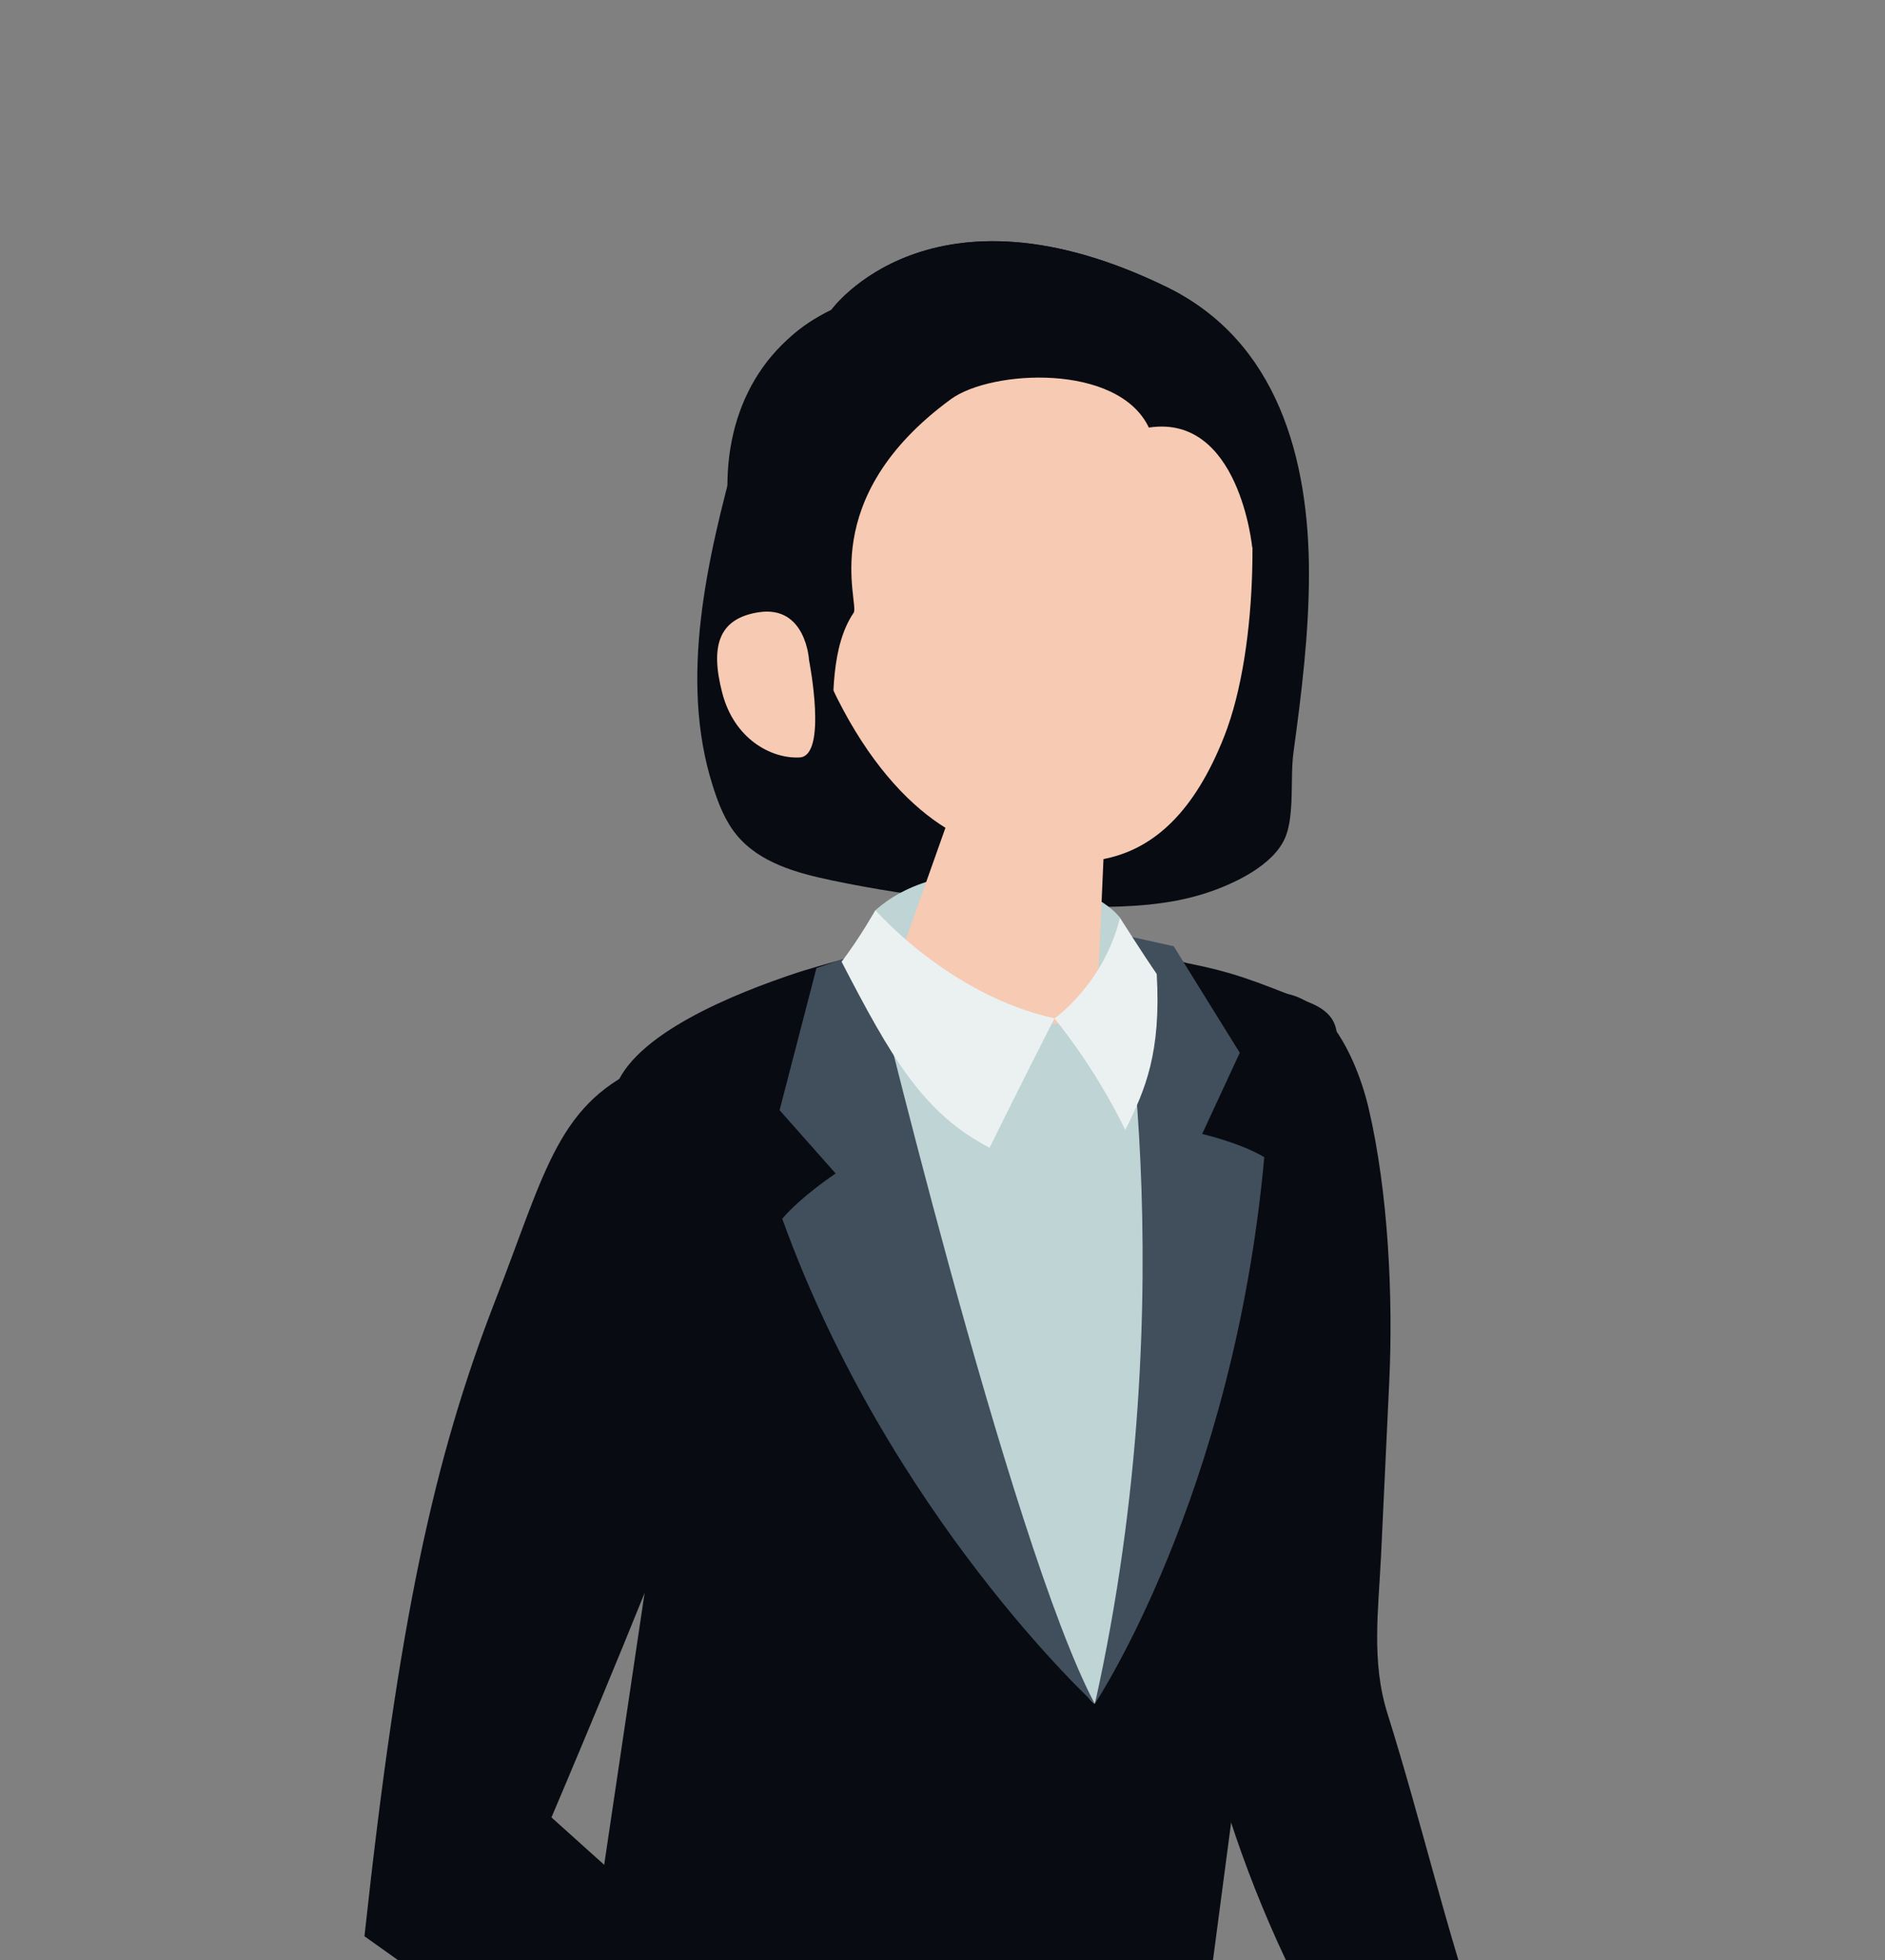 <?xml version="1.0" encoding="UTF-8"?><svg id="_レイヤー_2" xmlns="http://www.w3.org/2000/svg" width="227" height="236" xmlns:xlink="http://www.w3.org/1999/xlink" viewBox="0 0 227 236"><rect x="0" y="0" width="227" height="236" fill="#808080" stroke="none"/><defs><style>.cls-1{clip-path:url(#clippath);}.cls-2{fill:none;}.cls-2,.cls-3,.cls-4,.cls-5,.cls-6,.cls-7,.cls-8{stroke-width:0px;}.cls-3{fill:#f6cab3;}.cls-4{fill:#414e5c;}.cls-5{fill:#f9c3c0;}.cls-6{fill:#bfd4d5;}.cls-7{fill:#ebf1f1;}.cls-8{fill:#080b11;}</style><clipPath id="clippath"><rect class="cls-2" x="0" y="0" width="227" height="236"/></clipPath></defs><g id="_デザイン"><g class="cls-1"><path class="cls-8" d="M155.58,93.86c.02-1.18.05-2.32.19-3.31.97-7.11,1.86-14.28,1.86-21.47.01-13.75-3.74-27.98-17.05-34.48-28.51-13.94-40.47,2.71-40.47,2.71-7.98,3.89-9.26,9.2-11.41,17.05-3.51,12.82-6.97,27.39-2.87,40.25.67,2.12,1.48,4.24,2.9,5.95,2.73,3.31,7.19,4.55,11.39,5.43,10.31,2.16,20.85,3.24,31.39,3.22,4.59-.01,9.23-.24,13.6-1.64,3.29-1.05,8.26-3.32,9.68-6.77.76-1.85.75-4.48.79-6.93Z"/><path class="cls-8" d="M182.88,256.92c-.93-3.85-2.95-7.81-4.27-11.63-4.45-12.85-7.45-26.02-11.53-38.99-1.96-6.22-1.08-12.51-.77-18.96.33-7,.66-14,.99-20.99.48-10.21-.12-22.83-2.49-32.94-1.58-6.75-7.33-20.25-18.67-10.38-14.34,12.47-7.13,38.12-5.13,59.76,1.11,11.92,2.89,22.5,6.36,33.86,3.55,11.61,8.57,22.76,14.92,33.1,2.58,4.2,2.87,8.23,5.69,12.44.41.61.84,1.24,1.5,1.56.8.39,1.75.23,2.61.05,2.97-.64,5.88-1.54,8.69-2.7.83-.34,1.71-.76,2.11-1.57.39-.8.19-1.75-.02-2.61Z"/><path class="cls-5" d="M139.35,115.34c-22.45-3.44-45.91.19-47.64,5.06-3.3,9.28,12.83,11.41,20.07,12.98,12.09,2.62,32.44.87,34.54-14.4.42-3.07-6.96-3.63-6.96-3.63Z"/><path class="cls-8" d="M142.78,115.92c5.94,1.19,8.03,2.09,14.81,4.75,5.34,2.1,3.14,5.88,1.93,11.69-1.12,5.36-1.41,13.35-1.41,13.35,0,0,1.39,4.91,2.93,9.64,2.96,9.13,4.04,15.16,0,23.86-1.99,4.3-9.63,16.33-9.63,16.33l-7.95,60.27s-.73,4.17-30.03,2.49c-29.3-1.67-42.2-23.49-42.2-23.49l6.4-43.05s-8.82-43.14-3.63-60.46c2.03-6.76,14.64-11.76,22.1-14.22,0,0,14.17-4.61,24.63-4.71,9.32-.08,22.07,3.54,22.07,3.54Z"/><path class="cls-8" d="M78.15,128.11c-10.97,4.51-12.36,12.7-18.45,28.33-7.45,19.12-11.68,38.57-15.81,76.69,9.99,7.18,60.06,42.27,60.06,42.27,0,0,2.88-1.48,6.2-5.67,3.16-4,4-7.99,4-7.99l-47.74-42.92s11.2-26.33,15.19-37.23c5.77-15.76,12.85-35.59,11.95-44.65-.82-8.17-7.79-11.95-15.38-8.83Z"/><path class="cls-6" d="M134.88,110.5c-3.96-5.05-20.72-8.68-29.45-.91-.94,4.08-2.02,6.7-2.02,6.7l14.18,6.54,15.91-.85s1.49-8.23,1.37-11.47Z"/><path class="cls-3" d="M124.84,92.44c-5.77-1.09-9.45,1.57-9.98,4.39l-6.49,18.29c-.35,3.31,4.7,7,11.27,8.25,6.57,1.24,12.19-.43,12.54-3.75l.88-20.23c.31-2.91-2.45-5.85-8.22-6.94Z"/><path class="cls-3" d="M120.32,36.21c-19.66.19-25.05,14.97-25.01,32.88,5.48,20.91,15.41,30.47,23.3,32.75,9.61,2.78,21.55,5.25,28.81-13.16,4.32-10.94,4.12-29.95,1.7-37.31-2.11-6.42-9.13-15.36-28.79-15.17Z"/><path class="cls-8" d="M138.35,51.48c-3.7-7.79-18.99-6.97-23.85-3.41-16.36,11.98-10.94,24.58-11.7,25.71-2.72,3.99-2.54,10.4-2.46,15.18-1.16-1.6-2.75-2.95-3.94-4.59-1.46-2.04-2.72-4.23-3.82-6.48-2.53-5.17-4.32-10.8-4.85-16.55-.93-10.08,3-19.44,12.39-24.02,0,0,11.97-16.65,40.47-2.71,9.4,4.6,18.04,16.12,10.21,31.32,0,0-1.54-16.11-12.45-14.45Z"/><path class="cls-3" d="M97.43,79.49s-.35-6.66-6.08-5.77c-4.88.76-5.81,4.15-4.38,9.69,1.43,5.55,5.88,7.96,9.31,7.79,3.43-.16,1.15-11.71,1.15-11.71Z"/><path class="cls-6" d="M100.18,121.05s25.82,80.4,31.66,84.1c4.8-14.61,16.93-59.52,2.57-85.61-3.3,1.55-6.84,3.76-6.84,3.76l-27.38-2.25Z"/><path class="cls-4" d="M131.84,205.15s16.71-25.06,20.41-65.82c-2.87-1.73-7.48-2.8-7.48-2.8l4.53-9.77-7.96-12.83-6.96-1.54s8.72,42.35-2.53,92.77Z"/><path class="cls-4" d="M131.84,205.15s-24.74-22.66-37.64-58.41c2.3-2.71,6.43-5.45,6.43-5.45l-6.75-7.62,4.44-17.11,6.19-2.14s17.1,71.5,27.33,90.73Z"/><path class="cls-7" d="M126.98,122.62s-4.15,8.11-7.81,15.57c-8.01-4.14-11.89-10.94-17.82-22.39,2.26-2.98,4.07-6.22,4.07-6.22,0,0,8.85,10.23,21.55,13.03Z"/><path class="cls-7" d="M126.98,122.62s5.95-4.15,7.89-12.12c0,0,2.83,4.46,4.43,6.78.54,9.47-1.37,13.93-3.79,18.77-3.79-7.81-8.53-13.43-8.53-13.43"/></g></g></svg>